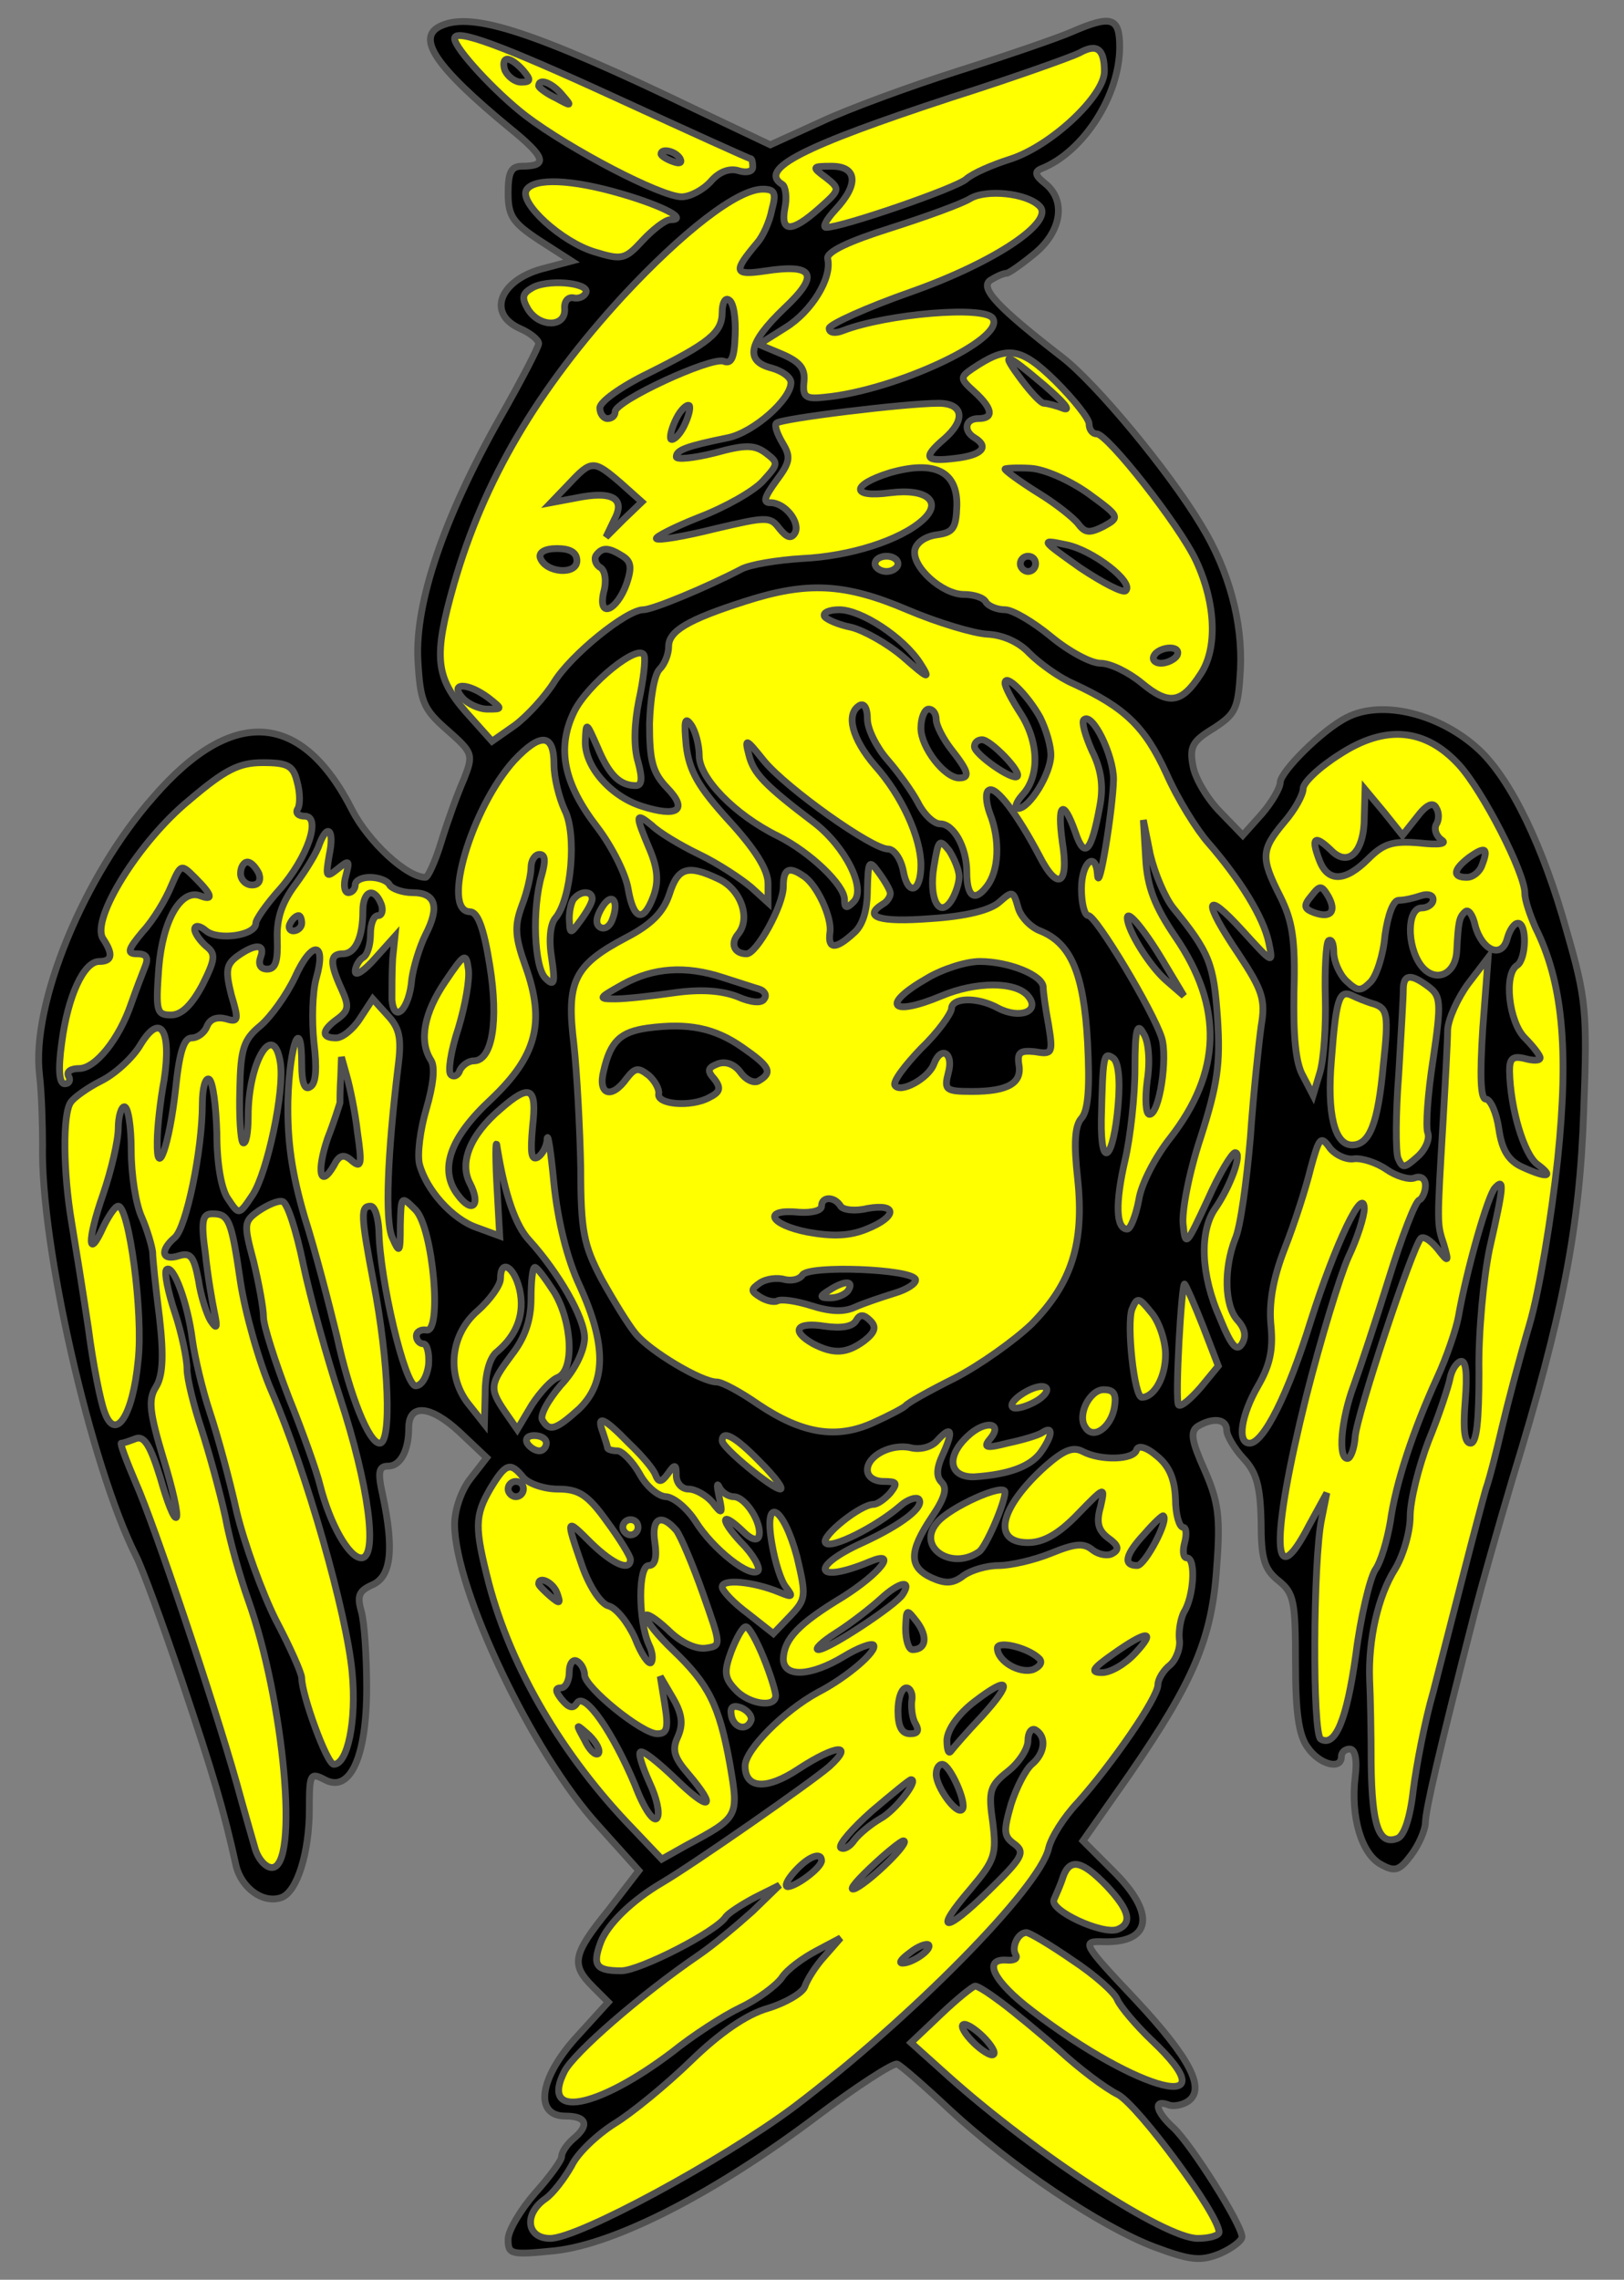 <?xml version="1.0" encoding="utf-8"?>
<svg xmlns:xl="http://www.w3.org/1999/xlink" xmlns="http://www.w3.org/2000/svg"
     xmlns:dc="http://purl.org/dc/elements/1.1/"
     xmlns:xlink="http://www.w3.org/1999/xlink"
     version="1.1"
     viewBox="63 61.277 238.5 334.723"
     width="238.5"
     height="334.723"
     preserveAspectRatio="xMidYMid meet"
     zoomAndPan="magnify"
     contentScriptType="application/ecmascript"
     contentStyleType="text/css">
   <rect x="63" y="61.277" width="238.5" height="334.723" fill="#808080" stroke="none"/>
   <defs/>
   <g stroke-opacity="1" fill="#ffff00" fill-opacity="1" stroke="#505050"
      stroke-dasharray="none">
      <title>Seraph (1)</title>
      <g>
         <title>Layer 2</title>
         <g>
            <g>
               <g  id="outline-0">
                  <path 
                        d="M 127.853 65.028 C 123.924 66.712 126.955 71.09 137.845 80.072 C 143.122 84.338 143.571 85.685 139.642 85.685 C 138.07 85.685 137.621 86.583 137.621 89.615 C 137.621 92.983 138.294 93.993 142.224 96.575 L 146.939 99.606 L 143.122 100.617 C 136.498 102.189 134.365 107.241 139.305 109.486 C 140.876 110.16 142.111 111.17 142.111 111.731 C 142.111 112.18 139.642 117.008 136.498 122.509 C 128.19 137.216 123.924 149.79 124.373 158.21 C 124.71 164.273 125.159 165.395 128.639 168.427 C 132.456 171.795 132.569 172.019 131.109 175.724 C 130.211 177.745 128.752 181.787 127.853 184.706 C 126.955 187.737 125.833 190.094 125.496 190.094 C 122.689 190.094 117.076 184.818 114.718 180.215 C 107.308 165.62 97.092 164.946 85.528 178.306 C 75.312 189.87 67.566 208.731 68.8 219.06 C 69.137 221.978 69.25 226.581 69.25 229.388 C 68.913 243.983 76.322 276.428 82.946 289.676 C 83.844 291.36 86.876 299.668 89.682 307.976 C 94.398 322.009 95.857 327.061 97.653 335.145 C 98.439 338.513 101.695 340.87 104.389 339.86 C 106.635 338.962 108.431 333.348 108.431 326.837 C 108.431 321.785 108.543 321.448 110.676 322.571 C 114.381 324.591 116.851 319.315 116.851 309.098 C 116.851 304.495 116.514 299.443 116.065 297.872 C 115.392 295.514 115.728 294.84 117.749 293.942 C 120.444 292.707 120.893 288.778 119.209 280.807 C 118.423 277.327 118.647 276.541 119.995 276.541 C 121.791 276.541 123.026 274.295 123.026 270.927 C 123.026 267.335 126.169 267.559 130.436 271.489 L 134.477 275.306 L 132.12 278.337 C 130.772 280.021 129.762 282.94 129.762 285.073 C 129.762 294.616 141.213 318.753 150.868 329.307 L 156.819 335.93 L 152.328 341.768 C 147.051 348.28 146.827 349.739 150.082 352.995 L 152.328 355.24 L 147.837 360.18 C 142.224 366.243 141.326 371.968 146.041 371.968 C 149.184 371.968 149.633 373.316 147.163 375.336 C 146.265 376.122 145.479 377.245 145.479 377.919 C 145.479 378.48 143.683 380.95 141.55 383.307 C 139.417 385.777 137.621 388.809 137.621 390.044 C 137.621 392.289 137.957 392.401 144.581 391.728 C 153.45 390.717 167.933 383.307 182.865 372.081 C 188.815 367.59 194.204 364.11 194.765 364.334 C 195.326 364.559 198.807 367.59 202.512 371.07 C 211.381 379.266 224.516 388.135 232.487 391.166 C 237.876 393.187 239.335 393.299 242.142 392.177 C 243.938 391.391 245.398 390.268 245.398 389.707 C 245.398 387.91 237.876 376.01 235.294 373.652 C 232.824 371.407 232.263 369.498 234.508 370.284 C 235.181 370.621 236.529 370.397 237.427 369.835 C 240.121 368.039 237.876 363.548 229.68 354.791 C 221.934 346.596 221.822 346.259 224.965 346.371 C 232.15 346.596 232.824 342.217 226.425 335.93 L 222.046 331.552 L 228.894 321.785 C 238.325 308.088 241.019 301.801 241.693 291.248 C 242.254 283.95 241.918 281.705 239.897 277.102 C 237.988 272.836 237.764 271.489 238.886 270.703 C 241.132 269.356 243.153 269.58 243.153 271.264 C 243.153 272.05 244.275 273.959 245.622 275.418 C 247.531 277.439 248.092 279.46 248.205 284.736 C 248.205 290.125 248.654 291.697 250.787 293.381 C 253.032 295.177 253.257 296.412 253.257 305.394 C 253.257 312.579 253.706 316.059 255.053 317.855 C 256.737 320.325 259.993 321.223 259.993 319.202 C 259.993 318.529 260.554 318.08 261.228 318.08 C 262.014 318.08 262.35 319.652 262.014 322.234 C 261.34 327.959 262.912 333.461 265.831 335.032 C 267.851 336.155 268.525 335.93 270.209 333.685 C 271.332 332.226 272.342 329.98 272.342 328.745 C 272.454 326.724 274.026 319.652 279.64 297.759 C 280.538 294.279 283.008 285.522 285.141 278.337 C 292.55 254.199 295.02 241.401 295.582 224.336 C 296.143 209.741 295.918 207.833 293.112 198.065 C 289.631 185.491 284.916 175.836 280.313 171.458 C 274.588 166.069 265.943 163.936 260.779 166.63 C 257.186 168.427 251.011 174.601 251.011 176.173 C 251.011 176.959 249.776 179.092 248.317 180.776 L 245.51 183.92 L 242.254 180.552 C 240.346 178.643 238.55 175.612 238.213 173.816 C 237.651 170.897 238.1 170.111 241.244 168.202 C 244.5 166.069 244.837 165.395 245.173 159.558 C 245.51 152.597 243.489 145.075 239.448 138.451 C 234.62 130.368 223.955 117.569 219.015 113.752 C 209.584 106.455 206.778 103.536 208.462 102.413 C 209.36 101.852 210.37 101.403 210.819 101.403 C 211.156 101.403 213.065 100.056 214.973 98.484 C 218.903 95.228 219.576 90.737 216.545 88.267 C 214.973 87.032 214.861 86.471 215.984 86.022 C 222.158 83.552 227.435 75.244 227.435 68.171 C 227.435 63.793 226.2 63.456 220.474 65.926 C 218.454 66.824 210.932 69.406 203.859 71.652 C 196.786 73.897 187.58 77.265 183.538 79.174 L 176.129 82.542 L 165.014 77.265 C 141.438 65.926 132.456 63.007 127.853 65.028 Z"
                        fill="black"/>
               </g>
            </g>
            <g>
               <path d="M 153.338 75.581 C 164.116 80.521 172.985 84.563 173.21 84.563 C 173.434 84.563 173.546 85.124 173.546 85.798 C 173.546 86.471 172.648 86.696 171.526 86.359 C 170.178 85.91 168.607 86.471 167.372 87.931 C 166.249 89.166 164.34 90.176 163.106 90.176 C 160.074 90.176 146.714 83.215 140.203 78.276 C 135.824 74.908 129.762 68.396 129.762 66.937 C 129.762 65.365 136.723 67.947 153.338 75.581 Z"/>
            </g>
            <g>
               <path d="M 225.19 71.764 C 225.19 75.357 217.331 82.766 211.268 84.675 C 208.799 85.461 205.88 86.696 204.869 87.594 C 203.297 88.941 186.682 94.667 184.324 94.667 C 183.763 94.667 184.324 93.544 185.671 92.085 C 189.152 88.38 188.927 85.685 185.11 85.685 C 182.191 85.685 182.191 85.798 184.324 87.369 C 186.457 89.053 186.345 89.166 183.314 91.86 C 179.272 95.453 177.588 95.453 178.262 91.86 C 178.598 90.288 178.374 88.716 177.925 88.38 C 174.22 86.134 180.844 82.766 202.736 75.581 C 211.942 72.662 220.362 69.631 221.485 69.07 C 224.067 67.61 225.19 68.396 225.19 71.764 Z"/>
            </g>
            <g>
               <path d="M 154.236 89.727 C 160.411 91.523 164.228 93.544 161.421 93.544 C 160.748 93.544 158.952 94.891 157.38 96.575 C 154.798 99.382 154.349 99.494 150.307 98.259 C 145.479 96.8 139.192 91.074 140.315 89.166 C 141.438 87.369 146.939 87.594 154.236 89.727 Z"/>
            </g>
            <g>
               <path d="M 176.353 92.085 C 176.016 93.881 175.006 96.014 174.22 96.912 C 170.627 101.178 170.74 101.74 175.343 101.066 C 182.64 99.943 183.426 101.627 178.149 106.567 C 172.873 111.619 172.311 114.314 176.353 115.324 C 177.925 115.773 179.16 116.671 179.16 117.457 C 179.16 119.927 173.659 124.754 169.954 125.54 C 163.891 126.775 162.32 127.337 162.32 128.347 C 162.32 128.796 164.79 128.572 167.933 127.786 C 172.424 126.551 173.771 126.551 175.455 127.786 C 177.364 129.245 177.364 129.357 175.006 131.94 C 173.659 133.399 169.505 135.757 165.688 137.216 C 161.983 138.676 159.176 140.135 159.401 140.36 C 159.625 140.697 163.555 140.023 168.045 138.9 C 175.679 137.104 176.129 137.104 177.476 138.9 C 178.486 140.135 179.16 140.472 179.721 139.574 C 180.619 138.114 178.374 135.083 176.129 135.083 C 175.006 135.083 175.23 134.297 177.027 131.827 C 179.048 129.133 179.16 128.347 177.925 126.326 C 177.139 124.979 176.69 123.744 177.027 123.407 C 177.7 122.734 196 120.488 200.827 120.488 C 204.532 120.488 204.869 122.958 201.613 125.765 C 198.47 128.459 198.807 129.133 203.297 128.572 C 207.227 128.123 208.349 126.888 206.104 125.54 C 204.42 124.53 204.757 122.734 206.665 122.734 C 209.023 122.734 208.799 121.274 206.104 118.804 C 203.971 116.896 203.971 116.671 205.767 115.436 C 210.932 111.956 212.84 112.18 218.005 117.233 C 220.699 119.927 222.944 122.734 222.944 123.52 C 222.944 124.305 223.393 124.979 224.067 124.979 C 225.639 124.979 236.192 138.339 238.662 143.615 C 241.581 149.903 241.805 156.526 239.335 160.231 C 236.529 164.61 234.62 164.834 230.691 161.578 C 228.782 160.007 226.088 158.659 224.628 158.659 C 223.169 158.659 219.913 156.863 217.331 154.73 C 214.749 152.597 211.718 150.801 210.595 150.801 C 209.36 150.801 208.125 150.239 207.788 149.678 C 207.451 149.004 205.992 148.555 204.532 148.555 C 201.389 148.555 196.898 144.514 197.347 142.044 C 197.572 140.921 198.919 140.023 200.603 139.798 C 202.961 139.462 203.41 138.9 203.522 135.532 C 203.634 130.48 200.266 128.796 193.642 130.705 C 187.917 132.501 187.917 134.41 193.755 133.624 C 199.143 132.95 201.501 134.971 198.47 137.665 C 195.214 140.584 187.917 142.942 180.844 143.279 C 177.139 143.503 173.097 144.177 171.862 144.85 C 166.698 147.545 158.839 150.801 157.492 150.801 C 155.022 150.801 146.827 157.424 144.357 161.466 C 143.01 163.599 140.427 166.406 138.631 167.753 L 135.263 170.111 L 131.446 165.845 C 126.955 160.68 126.618 157.761 129.65 147.096 C 134.028 131.827 141.887 118.467 154.461 104.771 C 163.33 95.228 171.301 89.053 175.006 89.053 C 176.802 89.053 177.027 89.615 176.353 92.085 Z"/>
            </g>
            <g>
               <path d="M 215.647 91.523 C 218.005 93.769 209.248 99.719 196.898 104.097 C 190.162 106.455 184.773 108.925 184.773 109.486 C 184.773 110.16 185.671 110.272 186.794 109.823 C 193.193 107.353 207.676 106.118 208.799 108.027 C 210.707 111.058 194.541 118.58 184.212 119.59 C 181.293 119.927 180.844 119.59 181.068 117.345 C 181.293 115.436 180.507 114.426 177.925 113.303 L 174.445 111.844 L 178.374 109.374 C 182.191 107.016 185.222 102.076 184.549 99.27 C 184.324 98.259 187.692 96.688 193.755 94.779 C 199.031 93.095 204.308 91.186 205.543 90.401 C 207.9 89.053 213.738 89.615 215.647 91.523 Z"/>
            </g>
            <g>
               <path d="M 149.072 104.209 C 148.847 104.771 148.062 105.22 147.163 104.995 C 146.378 104.883 145.816 105.557 145.929 106.679 C 146.041 109.374 142.224 109.374 140.54 106.679 C 139.642 105.108 139.642 104.434 140.989 103.648 C 143.122 102.189 149.521 102.75 149.072 104.209 Z"/>
            </g>
            <g>
               <path d="M 194.877 144.065 C 194.877 144.626 194.091 145.187 193.193 145.187 C 192.295 145.187 191.509 144.626 191.509 144.065 C 191.509 143.391 192.295 142.942 193.193 142.942 C 194.091 142.942 194.877 143.391 194.877 144.065 Z"/>
            </g>
            <g>
               <path d="M 196.225 150.801 C 200.715 152.709 205.992 154.281 208.013 154.393 C 210.258 154.505 212.616 155.516 214.187 157.2 C 215.647 158.659 218.566 160.792 220.699 161.691 C 228.221 165.171 231.14 167.978 234.283 174.826 C 235.967 178.643 238.774 183.134 240.458 185.042 C 245.061 190.319 248.541 195.932 249.327 199.637 C 250.001 202.893 250.001 202.893 245.51 197.953 C 239.784 191.666 239.56 193.462 244.949 201.433 C 248.429 206.71 248.878 208.057 248.205 211.987 C 247.868 214.457 247.082 221.754 246.633 228.266 C 246.071 234.777 245.173 241.513 244.387 243.197 C 242.703 247.576 242.816 252.964 244.724 255.098 C 245.847 256.332 246.071 257.455 245.398 258.578 C 244.612 259.813 243.826 258.915 242.142 254.761 C 239.335 248.474 239.111 242.074 241.469 238.706 C 243.714 235.451 245.51 230.511 244.387 230.511 C 243.938 230.511 242.03 233.654 240.346 237.471 C 237.202 244.208 237.09 244.432 236.753 241.064 C 236.529 239.155 237.651 233.318 239.335 228.266 C 241.805 220.519 242.254 217.488 241.805 210.752 C 241.244 202.781 240.683 201.209 235.294 194.585 C 234.059 193.013 232.599 189.533 231.926 186.726 L 230.915 181.674 L 231.252 187.288 C 231.477 191.554 232.599 194.361 235.631 198.851 C 242.703 209.18 242.367 218.723 234.845 228.378 C 232.712 231.072 230.578 235.114 230.242 237.471 C 229.793 239.829 229.007 241.738 228.558 241.738 C 226.874 241.738 226.761 237.921 228.221 231.634 C 229.007 228.266 229.68 222.203 229.68 218.161 C 229.68 212.323 230.017 211.313 230.915 212.997 C 231.701 214.12 231.926 217.151 231.477 219.958 C 231.14 222.652 231.252 224.897 231.813 224.897 C 233.273 224.897 234.508 216.59 233.61 213.671 C 232.375 209.741 223.955 195.708 222.832 195.708 C 222.271 195.708 221.822 193.912 221.822 191.778 C 221.822 187.849 223.955 186.053 224.179 189.758 C 224.404 192.677 226.425 180.103 226.537 175.724 C 226.537 172.132 223.393 165.732 222.158 166.967 C 221.822 167.304 222.383 169.325 223.393 171.57 C 224.741 174.265 225.077 176.735 224.516 179.653 C 223.281 186.39 222.271 187.512 220.923 183.471 C 219.127 178.419 218.229 179.204 219.015 184.93 C 220.025 191.217 218.341 192.227 215.647 186.951 C 212.391 180.776 209.248 176.622 208.237 177.296 C 207.676 177.52 207.788 179.092 208.349 180.664 C 209.921 184.593 209.697 189.196 207.9 191.442 C 206.104 193.799 204.981 192.901 204.981 189.309 C 204.981 185.716 203.073 182.236 201.052 182.236 C 200.154 182.236 198.694 180.888 197.796 179.092 C 196.898 177.408 194.877 174.601 193.306 172.805 C 191.734 171.009 190.387 168.314 190.387 166.855 C 190.387 165.283 189.938 164.497 189.264 164.834 C 187.131 166.069 188.141 169.774 191.509 173.703 C 195.439 178.082 198.245 184.256 198.245 188.298 C 198.245 192.34 196.337 192.901 195.663 189.196 C 195.326 187.4 194.316 185.94 193.418 185.94 C 191.06 185.94 178.598 177.071 175.23 173.03 C 172.536 169.662 172.311 169.549 172.985 172.132 C 173.659 174.826 175.23 176.51 182.64 182.123 C 187.131 185.604 190.274 191.778 188.366 193.687 C 187.355 194.697 187.019 194.697 187.019 193.35 C 187.019 191.217 181.966 186.39 177.251 184.032 C 170.852 180.888 165.688 175.5 165.688 172.244 C 165.688 170.672 165.126 168.539 164.453 167.641 C 163.555 166.406 163.442 167.192 163.779 170.784 C 164.228 174.489 165.575 176.847 170.066 181.787 C 173.883 185.94 175.792 188.972 175.792 190.993 L 175.792 193.799 L 173.322 191.554 C 171.862 190.319 168.494 188.074 165.688 186.726 C 162.881 185.379 159.737 183.471 158.727 182.46 C 156.257 180.439 156.257 180.888 158.39 185.94 C 159.625 188.859 159.737 190.768 158.952 192.901 C 157.492 196.83 156.033 196.381 155.247 191.778 C 154.91 189.645 152.889 185.604 150.756 182.797 C 145.816 176.398 144.694 171.233 147.276 165.845 C 149.184 161.803 156.931 155.516 157.604 157.537 C 157.829 158.098 157.492 161.129 156.819 164.161 C 156.145 167.529 156.033 170.897 156.706 173.142 C 157.38 175.612 157.268 176.622 156.369 176.622 C 154.012 176.622 152.44 175.05 150.756 171.009 C 149.072 167.192 149.072 167.192 148.96 170.111 C 148.847 173.816 152.665 178.194 157.268 179.653 C 162.544 181.338 164.116 180.215 160.972 176.959 C 158.839 174.714 158.39 173.03 158.39 167.529 C 158.503 163.936 159.064 160.343 159.85 159.558 C 160.636 158.772 161.197 157.312 161.197 156.19 C 161.197 153.944 164.004 152.26 172.424 149.566 C 181.517 146.647 187.019 146.871 196.225 150.801 Z"/>
            </g>
            <g>
               <path d="M 277.282 173.591 C 280.762 177.408 286.937 189.421 286.937 192.452 C 286.937 193.462 287.723 195.708 288.509 197.504 C 292.438 205.363 293.449 215.13 291.764 231.409 C 290.866 239.829 289.07 250.831 287.611 255.771 C 286.151 260.711 284.355 267.559 283.569 270.927 C 282.783 274.295 281.773 278.337 281.211 279.909 C 280.762 281.48 279.303 286.982 277.956 292.258 C 276.608 297.535 274.588 305.394 273.465 309.772 C 272.23 314.038 270.995 320.55 270.546 324.142 C 270.097 328.184 269.199 330.878 268.188 331.215 C 265.494 332.226 264.483 329.307 264.371 320.325 C 264.371 315.722 264.259 310.109 264.147 307.976 C 263.922 302.026 265.382 295.626 267.851 291.697 C 269.086 289.676 270.097 286.196 270.097 283.95 C 270.097 281.593 271.332 276.653 272.791 272.836 C 274.363 269.019 275.71 264.865 275.935 263.742 C 276.159 262.507 276.833 261.385 277.507 261.16 C 278.292 260.935 278.517 262.844 278.18 266.998 C 277.843 271.152 278.068 273.173 278.966 273.173 C 279.864 273.173 280.201 269.917 280.201 262.732 C 280.089 257.118 280.875 248.811 281.773 244.544 C 283.906 235.226 283.906 234.216 282.559 235.675 C 281.548 236.686 278.405 247.576 277.17 254.648 C 276.833 256.445 275.486 260.486 274.026 263.63 C 270.546 271.264 267.964 279.011 267.178 284.736 C 266.729 287.318 265.831 290.574 264.932 291.809 C 264.147 293.156 262.799 298.77 262.126 304.159 C 260.779 313.814 259.095 317.855 256.961 316.62 C 255.726 315.834 255.839 290.462 257.074 284.399 L 257.86 280.47 L 255.277 285.185 C 249.776 295.851 249.552 287.543 254.828 266.324 C 256.961 257.904 259.768 248.698 261.003 245.892 C 262.35 243.085 263.361 239.829 263.361 238.706 C 263.248 235.226 259.095 243.871 255.502 255.21 C 252.134 266.1 248.541 273.173 246.521 273.173 C 244.612 273.173 245.286 269.019 247.756 264.753 C 249.44 261.834 250.001 259.588 249.664 255.996 C 249.327 252.74 249.889 249.147 251.685 244.544 C 253.144 240.839 254.828 235.563 255.502 232.756 C 256.737 228.266 256.961 227.929 258.309 229.837 C 259.095 230.848 260.779 231.634 261.901 231.409 C 263.024 231.297 265.157 231.97 266.616 232.981 C 268.076 233.991 269.985 234.553 270.77 234.216 C 271.669 233.879 272.342 234.328 272.342 235.338 C 272.342 236.237 271.893 237.247 271.444 237.471 C 270.883 237.584 268.862 242.86 266.953 249.035 C 265.045 255.21 262.687 262.283 261.789 264.753 C 259.993 269.58 259.431 275.418 260.891 275.418 C 261.34 275.418 261.901 273.959 262.014 272.274 C 262.238 269.019 270.434 244.32 271.669 243.085 C 272.118 242.748 273.128 243.422 274.138 244.657 C 275.71 246.677 275.822 246.677 275.037 243.983 C 274.026 240.952 274.026 241.176 274.924 226.02 C 275.261 220.182 275.598 214.007 275.598 212.436 C 275.71 210.864 277.057 207.833 278.629 205.7 L 281.548 201.883 L 280.762 212.211 C 280.313 219.284 280.425 222.652 281.211 222.652 C 281.885 222.652 282.783 224.673 283.12 227.031 C 283.569 230.174 284.579 231.746 286.6 232.644 C 290.305 234.328 291.315 234.103 288.733 232.195 C 286.825 230.735 284.804 224.112 284.692 218.498 C 284.692 216.702 285.141 216.253 286.937 216.702 C 288.172 217.039 289.182 217.039 289.182 216.59 C 289.182 216.253 288.172 214.906 286.937 213.671 C 284.579 211.313 283.793 204.24 285.814 203.005 C 287.162 202.107 287.274 196.83 285.927 196.83 C 285.365 196.83 284.692 197.841 284.355 199.076 C 283.569 202.107 280.65 200.872 279.64 197.167 C 279.303 195.596 278.629 194.697 278.18 195.146 C 277.282 195.932 277.17 196.606 276.945 200.76 C 276.833 204.465 273.689 205.7 271.669 203.005 C 269.535 200.086 269.648 194.585 271.781 194.585 C 272.679 194.585 273.465 194.024 273.465 193.35 C 273.465 192.677 272.679 192.452 271.669 192.789 C 270.658 193.126 269.311 193.462 268.413 193.462 C 267.627 193.462 266.841 195.483 266.392 198.627 C 266.167 201.433 265.157 204.577 264.259 205.475 C 262.799 206.935 262.35 206.822 260.666 205.251 C 259.656 204.24 258.87 202.332 258.87 201.097 C 258.87 199.749 258.533 199.076 258.084 199.413 C 257.747 199.862 257.523 203.567 257.635 207.72 C 257.747 211.987 257.411 216.814 256.849 218.723 L 255.839 222.091 L 254.379 219.284 C 253.257 217.375 252.92 213.334 253.032 206.935 C 253.257 199.188 252.808 196.494 251.011 192.901 C 248.092 187.175 248.205 186.053 251.573 182.011 C 253.144 180.215 254.379 177.969 254.379 177.071 C 254.379 176.173 256.737 173.928 259.768 172.019 C 266.504 167.641 272.342 168.202 277.282 173.591 Z"/>
            </g>
            <g>
               <path d="M 144.357 173.479 C 144.357 175.5 145.143 178.531 145.929 180.215 C 147.725 183.695 146.939 193.238 144.581 196.045 C 143.795 196.943 143.571 199.3 144.02 201.995 C 144.581 205.7 144.357 206.149 143.122 204.914 C 141.438 203.342 141.101 194.697 142.56 189.758 C 143.122 187.737 143.122 186.726 142.224 186.726 C 141.55 186.726 140.989 187.625 140.989 188.635 C 140.989 189.645 140.427 192.227 139.642 194.248 C 138.519 197.28 138.631 198.851 140.203 203.23 C 143.122 211.425 141.775 216.365 135.151 222.652 C 129.088 228.266 127.404 232.981 130.211 236.686 C 132.344 239.605 133.691 238.257 132.007 235.002 C 130.436 231.97 132.007 227.929 136.498 224.112 C 140.876 220.294 141.887 220.856 141.213 226.694 C 140.876 230.511 140.989 231.746 141.999 231.184 C 142.673 230.735 143.346 229.5 143.346 228.49 C 143.459 227.48 143.908 230.399 144.357 235.114 C 144.918 240.503 146.265 246.116 148.174 250.158 C 152.103 258.802 151.991 264.303 148.062 268.121 C 144.581 271.264 143.683 271.489 142.673 269.805 C 142.224 269.131 143.459 266.886 145.367 264.64 C 147.5 262.395 148.847 259.476 148.847 257.68 C 148.847 254.761 145.03 248.137 140.764 243.422 C 138.743 241.289 137.172 236.798 136.049 229.95 C 135.824 228.041 135.712 230.174 135.937 234.665 L 136.386 242.748 L 133.018 241.513 C 129.425 240.278 125.608 236.012 124.598 232.195 C 124.261 230.735 124.71 227.143 125.608 224.112 C 126.618 220.631 126.955 217.937 126.282 216.926 C 124.485 214.12 125.271 209.966 128.415 205.363 C 131.221 201.209 131.446 201.097 131.783 203.567 C 132.007 205.026 131.334 208.843 130.323 212.211 C 129.201 215.579 128.752 218.61 129.201 219.06 C 129.65 219.509 130.323 219.172 130.548 218.386 C 130.885 217.712 131.783 217.039 132.569 217.039 C 135.263 217.039 136.273 211.313 134.926 203.005 C 134.028 197.392 133.13 195.146 132.007 195.146 C 127.741 195.034 132.232 179.878 138.519 172.917 C 142.448 168.763 144.357 168.988 144.357 173.479 Z"/>
            </g>
            <g>
               <path d="M 106.635 176.061 C 107.084 177.633 107.084 179.429 106.747 179.99 C 106.298 180.664 106.859 181.113 107.757 181.113 C 110.227 181.113 108.206 187.175 104.053 191.891 C 102.144 194.024 100.572 196.269 100.572 196.83 C 100.572 198.627 95.071 199.413 93.275 197.953 C 92.377 197.167 91.591 197.055 91.591 197.729 C 91.591 198.29 92.377 199.413 93.275 200.199 C 94.734 201.321 94.622 202.107 92.714 205.924 C 91.142 208.843 89.682 210.303 88.111 210.303 C 85.977 210.303 85.865 209.741 86.314 203.454 C 86.876 196.381 89.57 191.778 92.377 192.789 C 94.398 193.575 94.173 192.677 91.703 190.207 C 89.57 188.074 89.57 188.074 88.111 191.442 C 87.325 193.35 85.528 196.381 83.957 198.065 C 81.711 200.76 81.599 201.321 83.171 201.321 C 84.518 201.321 84.855 201.883 84.293 203.23 C 83.844 204.352 82.946 206.71 82.273 208.619 C 80.476 213.895 76.996 218.161 74.638 218.161 C 73.403 218.161 72.73 218.61 73.067 219.284 C 73.403 219.845 73.179 220.407 72.505 220.407 C 71.719 220.407 71.495 218.498 72.056 214.457 C 72.954 207.496 75.312 202.444 77.557 202.444 C 79.466 202.444 79.69 201.433 78.119 199.076 C 76.322 196.269 83.395 184.818 90.805 178.755 C 96.082 174.265 98.102 173.254 101.583 173.254 C 105.288 173.254 106.073 173.703 106.635 176.061 Z"/>
            </g>
            <g>
               <path d="M 111.35 186.839 C 110.789 190.094 110.901 190.207 112.585 188.859 C 114.269 187.512 114.381 187.512 113.82 189.758 C 113.371 191.217 113.595 192.34 114.157 192.34 C 114.718 192.34 115.167 191.778 115.167 191.217 C 115.167 190.543 116.178 190.094 117.3 190.094 C 118.535 190.094 119.882 190.543 120.219 191.217 C 120.556 191.778 122.128 192.34 123.587 192.34 C 126.955 192.34 127.629 194.361 125.496 198.514 C 124.598 200.311 123.699 203.342 123.475 205.026 C 123.138 209.404 120.893 211.762 120.556 208.057 C 120.556 206.486 120.556 203.791 120.668 201.995 L 121.005 198.739 L 118.086 201.995 C 116.514 203.791 115.167 204.689 115.167 203.903 C 115.167 203.23 115.728 202.219 116.29 201.883 C 116.963 201.546 117.412 199.974 117.412 198.402 C 117.412 196.943 117.862 195.708 118.535 195.708 C 119.096 195.708 119.321 194.922 118.984 194.024 C 117.974 191.442 116.29 192.003 116.29 195.034 C 116.29 198.964 115.167 201.321 113.371 201.321 C 111.462 201.321 111.35 202.556 113.146 206.486 C 114.269 208.955 114.269 209.629 112.585 210.864 C 110.227 212.548 110.115 213.671 112.36 213.671 C 113.259 213.671 114.83 212.436 115.841 210.864 L 117.749 207.945 L 119.882 210.303 C 121.679 212.211 122.015 213.671 121.454 217.937 C 119.882 230.96 119.546 240.278 120.556 242.86 C 121.679 245.442 121.791 245.33 121.791 241.176 C 121.903 236.798 121.903 236.798 124.036 238.931 C 126.618 241.625 127.966 257.118 125.608 256.557 C 124.822 256.445 124.149 256.782 124.149 257.455 C 124.149 258.016 124.598 258.578 125.159 258.578 C 125.72 258.578 126.057 259.925 125.945 261.609 C 125.72 263.405 124.934 264.753 124.036 264.753 C 122.465 264.753 118.76 249.147 118.647 241.962 C 118.535 240.054 118.086 238.37 117.412 238.37 C 115.953 238.37 115.953 239.605 117.862 249.596 C 120.107 261.16 120.556 273.173 118.76 273.173 C 117.188 273.173 114.381 266.212 112.473 257.455 C 111.35 252.852 109.329 244.993 107.757 240.054 C 105.849 233.542 105.175 228.827 105.288 222.877 C 105.512 214.569 107.308 209.966 107.308 217.6 C 107.308 220.294 107.757 221.417 108.543 220.856 C 109.441 220.407 109.554 218.049 109.105 214.344 C 108.768 211.089 108.88 206.935 109.441 204.914 C 111.013 199.413 108.768 199.3 106.298 204.802 C 105.063 207.384 102.818 210.527 101.246 211.874 C 98.776 213.895 98.327 215.242 98.215 221.305 C 98.102 225.122 98.327 228.602 98.664 229.051 C 99.113 229.388 99.45 227.704 99.45 225.122 C 99.45 217.263 103.154 210.976 104.165 217.263 C 104.838 221.305 102.256 233.43 100.123 236.686 C 98.102 239.717 98.102 239.717 96.531 237.359 C 95.52 236.012 94.847 232.195 94.847 227.704 C 94.734 223.662 94.285 220.182 93.724 219.733 C 93.163 219.396 92.714 221.08 92.714 223.326 C 92.714 230.174 90.356 241.513 88.672 242.973 C 86.427 244.881 86.763 246.453 89.233 245.667 C 91.029 245.106 91.479 245.779 92.152 249.26 C 92.489 251.617 93.387 254.312 93.948 255.21 C 94.847 256.557 94.959 256.22 94.51 254.087 C 94.173 252.515 93.499 248.586 93.163 245.33 C 92.489 240.503 92.714 239.492 94.173 239.492 C 96.643 239.492 96.98 240.39 98.327 249.596 C 99.001 253.975 101.021 261.272 102.93 265.651 C 107.982 277.327 113.932 298.208 114.718 306.853 C 115.392 313.926 114.044 320.325 112.024 320.325 C 111.013 320.325 107.308 310.109 107.308 307.639 C 107.308 306.965 105.624 303.148 103.491 299.107 C 101.47 295.065 98.888 287.88 97.766 283.277 C 96.755 278.674 94.959 272.05 93.836 268.682 C 92.714 265.314 91.591 260.486 91.254 258.016 C 90.58 252.628 88.447 246.79 87.437 247.688 C 87.1 248.137 87.661 250.944 88.672 253.975 C 89.682 257.006 90.468 260.823 90.468 262.283 C 90.468 263.742 91.479 267.784 92.601 271.152 C 93.724 274.632 95.296 280.358 96.082 283.95 C 96.755 287.655 98.327 293.044 99.45 296.188 C 104.726 311.007 106.972 335.481 102.93 335.481 C 102.032 335.481 100.909 334.246 100.46 332.675 C 100.011 331.103 98.776 326.837 97.766 323.132 C 94.285 310.782 85.641 285.073 82.946 279.011 C 81.599 275.867 80.589 273.173 80.813 273.173 C 81.15 273.173 82.048 272.836 82.946 272.499 C 84.181 272.05 85.079 273.509 86.539 278.225 C 87.549 281.817 88.56 284.399 88.896 284.063 C 89.233 283.726 88.335 279.796 86.988 275.418 C 84.967 268.682 84.743 266.773 85.865 264.977 C 86.876 263.405 87.1 260.599 86.427 254.761 C 85.865 250.382 85.416 246.004 85.416 245.106 C 85.304 244.208 84.63 241.85 83.844 240.054 C 82.946 238.145 82.273 233.767 82.273 230.174 C 82.273 226.694 81.824 223.775 81.262 223.775 C 80.813 223.775 80.364 225.234 80.364 226.918 C 80.364 228.715 79.354 233.093 78.119 236.686 C 75.761 243.422 75.873 246.565 78.231 241.289 C 79.017 239.717 79.915 238.37 80.364 238.37 C 81.936 238.37 84.069 254.087 83.283 261.048 C 82.497 269.243 79.915 273.06 78.343 268.57 C 77.782 267.11 76.659 261.609 75.986 256.332 C 75.2 251.056 74.077 244.095 73.516 240.727 C 72.281 233.43 72.168 224.785 73.403 223.101 C 73.853 222.428 75.873 220.968 77.894 219.958 C 79.915 218.947 82.497 216.59 83.62 214.681 C 86.539 209.854 88.223 212.436 87.1 219.845 C 86.539 222.877 86.09 226.918 86.09 228.827 C 85.977 234.777 87.886 229.388 88.784 221.193 C 89.345 215.691 90.019 213.671 91.142 213.671 C 92.04 213.671 93.05 212.885 93.387 211.987 C 93.836 210.864 94.847 210.527 96.194 210.864 C 97.99 211.425 98.102 211.089 96.98 207.384 C 96.082 203.791 96.194 202.893 97.878 201.658 C 100.572 199.749 102.032 199.862 101.246 201.883 C 100.909 202.893 101.246 203.567 102.256 203.567 C 103.491 203.567 103.828 202.332 103.716 199.188 C 103.603 196.157 104.389 193.799 106.41 191.105 C 107.982 188.972 109.554 186.39 109.891 185.267 C 111.125 182.011 112.136 183.134 111.35 186.839 Z"/>
            </g>
            <g>
               <path d="M 203.859 189.982 C 203.859 190.993 203.297 192.564 202.736 193.462 C 200.94 196.269 199.368 193.238 200.154 188.523 C 200.827 184.481 200.94 184.369 202.399 186.165 C 203.185 187.4 203.859 189.084 203.859 189.982 Z"/>
            </g>
            <g>
               <path d="M 193.755 192.452 C 193.755 192.901 193.306 193.687 192.632 194.024 C 189.601 195.932 192.183 196.718 199.593 196.157 C 204.869 195.82 208.462 194.922 209.809 193.687 C 211.718 192.003 211.83 192.115 212.503 194.473 C 212.84 195.82 214.3 197.392 215.759 197.953 C 220.25 199.749 222.158 204.128 222.72 214.344 C 223.057 220.856 222.832 224.336 221.822 225.459 C 220.811 226.581 220.699 229.276 221.26 234.328 C 222.271 243.871 220.362 249.709 214.524 255.659 C 211.942 258.129 206.89 261.721 203.185 263.63 C 199.593 265.426 196.337 267.222 196 267.672 C 195.663 268.008 193.53 269.131 191.285 270.141 C 185.896 272.611 180.844 271.825 174.332 267.447 C 171.75 265.651 169.056 264.191 168.27 264.191 C 166.024 264.191 158.503 259.7 156.369 257.118 C 155.247 255.771 153.001 252.066 151.317 249.035 C 148.735 244.095 148.286 242.074 148.286 232.756 C 148.174 226.918 147.725 218.723 147.276 214.569 C 146.153 205.363 147.276 203.005 154.91 198.964 C 158.615 197.055 160.411 195.259 161.309 192.564 C 162.544 188.635 164.004 188.186 168.494 190.319 C 171.75 191.778 173.322 196.045 171.413 198.402 C 170.178 199.862 170.852 201.321 172.648 201.321 C 174.108 201.321 178.037 194.248 178.037 191.442 C 178.037 188.859 178.823 188.41 180.956 189.87 C 182.977 191.105 185.222 196.045 184.885 198.178 C 184.549 200.648 185.671 200.76 188.366 198.29 C 189.713 197.167 190.387 194.922 190.387 191.891 C 190.499 187.625 190.611 187.4 192.071 189.421 C 192.969 190.656 193.755 192.003 193.755 192.452 Z"/>
            </g>
            <g>
               <path d="M 149.97 193.238 C 149.97 193.799 149.184 195.146 148.286 196.381 C 146.714 198.514 146.714 198.514 146.602 196.157 C 146.602 194.922 146.939 193.462 147.388 193.126 C 148.398 192.003 149.97 192.115 149.97 193.238 Z"/>
            </g>
            <g>
               <path d="M 152.889 196.381 C 152.552 197.28 151.766 197.841 151.093 197.392 C 150.419 196.943 150.531 195.932 151.43 194.473 C 152.889 192.115 154.012 193.575 152.889 196.381 Z"/>
            </g>
            <g>
               <path d="M 272.791 206.149 C 274.588 207.496 274.7 208.394 273.465 216.814 C 272.679 221.866 272.342 226.694 272.679 227.592 C 273.016 228.49 272.342 230.062 271.219 231.072 C 269.199 232.868 268.974 232.868 268.301 231.297 C 267.964 230.286 267.964 224.785 268.413 219.06 C 268.75 213.334 269.086 207.72 269.086 206.598 C 269.086 204.352 270.097 204.128 272.791 206.149 Z"/>
            </g>
            <g>
               <path d="M 264.932 208.731 C 266.729 209.404 266.953 210.303 266.167 217.488 C 265.382 226.245 264.147 229.388 261.564 229.388 C 258.982 229.388 257.86 224.785 258.533 216.926 C 259.207 208.057 259.656 206.598 261.452 207.384 C 262.126 207.72 263.698 208.394 264.932 208.731 Z"/>
            </g>
            <g>
               <path d="M 227.21 223.438 C 226.537 231.521 224.628 233.318 224.741 225.683 C 224.965 216.253 225.077 215.691 226.425 216.59 C 227.21 217.039 227.547 219.621 227.21 223.438 Z"/>
            </g>
            <g>
               <path d="M 107.533 246.902 C 108.543 251.729 111.013 260.599 112.922 266.437 C 117.188 279.46 118.535 290.013 116.065 290.013 C 114.269 290.013 111.462 285.073 110.003 279.347 C 109.554 277.439 107.533 271.713 105.4 266.437 C 103.379 261.16 101.695 255.883 101.695 254.648 C 101.695 253.413 101.021 249.709 100.235 246.453 C 98.776 240.952 98.776 240.615 101.021 239.043 C 102.369 238.145 103.94 237.471 104.502 237.696 C 105.175 237.808 106.522 241.962 107.533 246.902 Z"/>
            </g>
            <g>
               <path d="M 139.305 250.607 C 140.091 254.087 138.968 257.231 136.049 259.7 C 134.926 260.486 134.253 262.956 134.253 265.763 L 134.14 270.366 L 132.007 267.672 C 128.527 263.518 128.976 257.343 133.13 253.75 C 135.039 252.066 136.498 249.933 136.498 249.035 C 136.498 246.004 138.519 247.239 139.305 250.607 Z"/>
            </g>
            <g>
               <path d="M 144.357 250.944 C 147.051 255.322 147.388 262.507 144.918 263.518 C 144.02 263.854 142.336 265.651 141.101 267.559 L 138.968 271.152 L 137.172 268.57 C 134.814 265.089 134.926 264.528 138.182 260.15 C 140.091 257.68 140.989 255.098 140.989 251.954 C 140.989 249.372 141.213 247.351 141.55 247.351 C 141.887 247.351 143.122 249.035 144.357 250.944 Z"/>
            </g>
            <g>
               <path d="M 239.672 255.996 L 241.918 261.834 L 239.335 264.977 C 237.764 266.773 236.416 267.896 236.08 267.559 C 235.518 266.998 236.529 249.26 236.978 249.821 C 237.202 250.045 238.437 252.852 239.672 255.996 Z"/>
            </g>
            <g>
               <path d="M 234.171 260.15 C 234.171 263.518 232.487 266.437 230.691 266.437 C 229.568 266.437 228.445 255.771 229.231 253.526 C 230.017 251.617 230.242 251.729 232.15 254.087 C 233.273 255.434 234.171 258.241 234.171 260.15 Z"/>
            </g>
            <g>
               <path d="M 214.973 267.11 C 213.514 267.896 212.054 268.233 211.718 267.896 C 210.819 266.998 215.31 264.191 216.545 264.977 C 217.106 265.314 216.433 266.324 214.973 267.11 Z"/>
            </g>
            <g>
               <path d="M 226.649 268.008 C 226.088 270.927 223.506 272.724 222.383 270.815 C 221.148 269.019 223.057 265.314 225.077 265.314 C 226.649 265.314 226.986 265.988 226.649 268.008 Z"/>
            </g>
            <g>
               <path d="M 155.359 273.173 C 157.268 274.969 159.064 277.102 159.288 277.888 C 159.737 279.011 160.187 278.898 161.085 277.663 C 162.095 276.204 162.32 276.204 162.32 277.888 C 162.32 279.011 163.106 279.909 164.116 279.909 C 165.126 279.909 166.698 280.807 167.596 281.817 C 169.056 283.726 169.168 283.614 168.607 281.031 C 168.27 279.46 168.27 278.898 168.607 279.572 C 168.943 280.358 169.954 281.031 170.74 281.031 C 172.536 281.031 175.006 285.073 174.445 286.869 C 174.22 287.543 173.322 287.318 172.199 286.196 C 168.831 282.94 168.607 284.287 171.862 287.767 C 173.659 289.564 174.669 291.472 174.332 291.921 C 173.21 293.044 167.708 288.778 165.126 284.624 C 163.891 282.715 161.983 281.144 160.86 281.031 C 159.737 281.031 157.941 279.572 156.931 277.663 C 155.92 275.867 154.349 274.295 153.675 274.295 C 152.889 274.295 152.215 274.071 152.215 273.846 C 152.215 273.622 151.879 272.611 151.542 271.601 C 150.531 268.906 151.654 269.356 155.359 273.173 Z"/>
            </g>
            <g>
               <path d="M 208.349 272.611 C 207.339 273.846 207.9 273.959 210.932 273.173 C 213.065 272.724 215.422 272.05 216.096 271.601 C 217.78 270.478 217.555 272.162 215.759 274.632 C 214.187 276.653 211.044 277.776 206.104 278.112 C 202.399 278.225 201.838 275.193 205.094 272.162 C 207.676 269.692 210.483 270.141 208.349 272.611 Z"/>
            </g>
            <g>
               <path d="M 201.501 274.744 C 200.491 276.877 200.491 278.112 201.277 278.898 C 202.175 279.796 201.726 281.256 199.817 284.063 C 196.449 289.115 196.449 291.36 199.817 292.932 C 201.838 293.83 202.961 293.83 204.532 292.595 C 205.655 291.809 207.9 291.135 209.697 291.135 C 211.381 291.135 214.861 290.35 217.331 289.339 C 220.923 287.88 222.158 287.767 223.506 288.89 C 224.404 289.564 225.751 289.788 226.425 289.339 C 227.435 288.778 227.21 288.104 225.751 287.094 C 224.292 285.971 223.955 284.849 224.628 282.491 C 225.302 279.46 225.302 279.46 221.26 283.614 C 218.454 286.533 216.208 287.767 213.963 287.767 C 208.574 287.767 209.809 282.603 216.545 276.541 C 219.239 274.183 220.587 273.622 222.046 274.408 C 224.628 275.755 229.456 275.643 229.905 274.183 C 230.129 273.397 231.364 273.734 232.936 275.081 C 234.732 276.541 235.518 278.449 235.631 281.368 C 235.631 283.614 236.192 285.522 236.753 285.522 C 237.202 285.522 237.315 286.533 236.978 287.767 C 236.641 289.002 236.753 290.013 237.315 290.013 C 238.662 290.013 238.325 295.738 236.865 297.984 C 236.416 298.882 236.08 300.566 236.192 301.913 C 236.416 303.148 235.743 304.944 234.845 305.73 C 233.834 306.516 233.048 307.863 233.048 308.649 C 233.048 310.558 226.2 320.437 221.26 325.939 C 219.239 328.072 217.331 331.103 216.994 332.675 C 215.647 338.513 196.674 357.71 179.609 370.621 C 169.056 378.48 147.949 389.931 143.795 389.931 C 140.315 389.931 139.866 386.339 143.122 384.093 C 144.244 383.307 145.929 381.062 146.939 379.266 C 147.837 377.357 150.756 374.663 153.226 373.091 C 155.808 371.519 160.86 367.365 164.453 363.885 C 168.719 359.731 172.648 357.037 175.792 356.139 C 178.374 355.353 180.844 353.893 181.181 352.995 C 181.517 351.985 182.752 349.964 184.1 348.504 L 186.457 345.81 L 182.865 347.719 C 180.956 348.729 178.598 350.413 177.813 351.648 C 177.027 352.771 174.332 354.791 171.75 356.026 C 169.168 357.261 164.677 360.18 161.758 362.538 C 150.644 370.958 142.224 372.53 145.929 365.345 C 147.388 362.65 156.819 354.342 165.688 348.28 C 167.821 346.82 171.301 343.901 173.546 341.881 L 177.476 338.063 L 173.883 339.86 C 171.975 340.87 170.066 342.105 169.617 342.666 C 168.382 344.8 156.931 350.637 154.236 350.637 C 150.531 350.637 149.97 349.852 151.205 346.484 C 152.215 343.789 155.808 340.309 160.187 337.727 C 164.79 335.032 182.191 322.907 184.773 320.662 C 188.59 317.182 185.784 317.406 180.282 320.999 C 175.567 324.142 172.424 323.918 172.424 320.55 C 172.424 318.192 178.149 312.466 183.089 309.772 C 187.468 307.527 191.958 303.597 191.285 302.811 C 190.948 302.475 188.927 303.26 186.906 304.495 C 182.079 307.414 178.037 307.639 178.037 304.832 C 178.149 301.913 180.282 299.668 186.794 295.738 C 192.295 292.258 194.99 288.778 190.723 290.574 C 182.64 293.942 181.742 291.36 189.713 287.767 C 195.326 285.185 198.919 282.491 197.909 281.368 C 197.459 281.031 196.225 281.48 195.214 282.379 C 191.734 285.41 184.885 288.89 184.212 287.767 C 183.651 286.757 189.376 282.154 191.285 282.154 C 191.846 282.154 192.969 281.368 193.755 280.47 C 194.877 279.011 194.765 278.786 192.744 278.786 C 191.397 278.786 190.387 278.112 190.387 277.102 C 190.387 274.969 193.979 273.173 196.786 273.846 C 198.133 274.183 199.817 273.734 200.603 272.836 C 202.736 270.478 203.073 271.264 201.501 274.744 Z"/>
            </g>
            <g>
               <path d="M 143.234 273.173 C 143.234 273.734 142.785 274.295 142.224 274.295 C 141.55 274.295 140.764 273.734 140.427 273.173 C 140.091 272.499 140.54 272.05 141.438 272.05 C 142.448 272.05 143.234 272.499 143.234 273.173 Z"/>
            </g>
            <g>
               <path d="M 174.669 275.979 C 176.802 278.112 178.149 279.909 177.588 279.909 C 176.465 279.909 169.056 273.846 169.056 272.836 C 169.056 271.152 170.964 272.162 174.669 275.979 Z"/>
            </g>
            <g>
               <path d="M 139.866 278.225 C 140.652 279.123 142.897 279.909 144.918 279.909 C 147.949 279.909 149.297 280.695 152.103 284.624 C 154.012 287.206 155.584 289.788 155.584 290.237 C 155.584 292.034 153.114 291.023 149.858 287.88 C 146.041 284.063 146.041 284.063 148.511 291.248 C 149.633 294.391 151.317 296.861 152.44 297.086 C 153.563 297.423 155.247 299.556 156.257 301.801 C 157.155 304.159 158.278 305.73 158.615 305.394 C 158.952 304.944 158.839 303.822 158.278 302.699 C 156.706 299.107 156.706 291.135 158.278 291.135 C 159.176 291.135 159.513 290.013 159.176 287.767 C 158.615 284.175 160.074 283.389 162.32 285.971 C 162.993 286.869 164.79 291.135 166.249 295.289 C 168.943 302.924 168.943 302.924 166.698 303.26 C 165.239 303.485 162.993 302.475 161.085 300.566 C 159.288 298.882 157.829 297.984 157.829 298.545 C 157.829 299.219 159.625 301.464 161.871 303.597 C 167.035 308.537 168.607 311.568 170.178 320.213 C 171.526 328.072 171.526 328.072 163.779 332.226 L 160.187 334.246 L 155.92 329.756 C 145.592 319.09 138.07 306.179 134.814 293.83 C 132.681 285.522 132.681 283.838 135.039 279.796 C 137.284 276.092 137.957 275.867 139.866 278.225 Z"/>
            </g>
            <g>
               <path d="M 210.595 280.358 C 210.595 281.93 207.788 288.441 206.778 289.115 C 202.736 291.921 197.572 288.441 200.603 284.849 C 202.399 282.603 210.595 278.898 210.595 280.358 Z"/>
            </g>
            <g>
               <path d="M 180.058 289.901 C 181.405 295.626 181.405 296.075 179.048 298.545 L 176.578 301.127 L 172.873 298.208 C 170.74 296.637 169.056 294.84 169.056 294.279 C 169.056 293.044 173.659 293.493 177.476 295.065 C 179.384 295.851 179.497 295.738 178.486 294.391 C 177.7 293.493 176.802 290.574 176.353 287.88 C 175.118 280.695 178.037 282.379 180.058 289.901 Z"/>
            </g>
            <g>
               <path d="M 156.706 285.522 C 156.706 286.083 156.257 286.645 155.584 286.645 C 155.022 286.645 154.461 286.083 154.461 285.522 C 154.461 284.849 155.022 284.399 155.584 284.399 C 156.257 284.399 156.706 284.849 156.706 285.522 Z"/>
            </g>
            <g>
               <path d="M 175.118 304.608 C 176.129 307.078 176.914 309.66 176.914 310.221 C 176.914 312.13 172.873 311.456 170.964 309.323 C 169.393 307.639 169.28 306.741 170.403 303.71 C 171.189 301.689 172.087 300.117 172.536 300.117 C 172.985 300.117 174.108 302.138 175.118 304.608 Z"/>
            </g>
            <g>
               <path d="M 173.322 313.814 C 172.761 315.498 170.74 315.049 170.403 313.14 C 170.178 311.905 170.627 311.568 171.862 312.017 C 172.873 312.466 173.434 313.252 173.322 313.814 Z"/>
            </g>
            <g>
               <path d="M 225.526 338.176 C 228.894 341.768 229.344 343.677 227.098 344.575 C 224.853 345.361 217.106 341.768 217.78 340.197 C 218.117 339.411 218.79 337.951 219.127 336.829 C 220.138 334.022 221.934 334.471 225.526 338.176 Z"/>
            </g>
            <g>
               <path d="M 220.474 349.066 C 223.73 351.199 226.761 353.893 227.098 354.904 C 227.547 355.914 229.793 358.609 232.15 360.854 C 243.938 371.968 230.354 368.6 214.524 356.475 C 208.911 352.209 207.227 348.841 210.819 349.066 C 211.942 349.178 212.503 348.841 212.167 348.28 C 211.493 347.157 212.503 345.024 213.738 345.024 C 214.187 345.024 217.219 346.82 220.474 349.066 Z"/>
            </g>
            <g>
               <path d="M 210.146 355.353 C 211.942 356.7 215.759 359.843 218.566 362.313 C 221.373 364.896 225.19 367.815 227.21 368.825 C 230.242 370.509 242.03 386.451 242.03 389.033 C 242.03 389.482 240.683 389.931 238.886 389.931 C 234.059 389.931 215.086 377.582 202.287 366.13 L 196.786 361.191 L 201.164 357.037 C 203.522 354.791 205.88 352.883 206.216 352.883 C 206.665 352.883 208.349 354.006 210.146 355.353 Z"/>
            </g>
            <g>
               <g  id="outline-1">
                  <path 
                        d="M 137.172 71.652 C 137.621 72.55 138.631 73.336 139.529 73.336 C 140.989 73.336 140.989 72.999 139.866 71.652 C 139.08 70.754 138.07 69.968 137.508 69.968 C 136.947 69.968 136.835 70.754 137.172 71.652 Z"
                        fill="black"/>
               </g>
            </g>
            <g>
               <g  id="outline-2">
                  <path 
                        d="M 142.111 73.897 C 142.111 74.122 143.234 75.02 144.694 75.693 C 146.939 76.928 147.051 76.928 145.592 75.244 C 144.132 73.448 142.111 72.662 142.111 73.897 Z"
                        fill="black"/>
               </g>
            </g>
            <g>
               <g  id="outline-3">
                  <path 
                        d="M 160.074 83.889 C 160.074 84.114 160.86 84.675 161.871 85.012 C 162.769 85.348 163.218 85.236 162.881 84.563 C 162.207 83.44 160.074 82.991 160.074 83.889 Z"
                        fill="black"/>
               </g>
            </g>
            <g>
               <g  id="outline-4">
                  <path 
                        d="M 169.056 107.128 C 169.056 110.16 167.147 111.619 158.166 116.11 C 154.236 118.018 151.093 120.264 151.093 121.162 C 151.093 122.06 151.654 122.734 152.215 122.734 C 152.889 122.734 153.338 122.285 153.338 121.723 C 153.338 120.151 167.372 113.64 169.28 114.314 C 170.403 114.763 170.852 113.865 170.964 110.496 C 171.077 108.027 170.74 105.669 170.066 105.332 C 169.505 104.883 169.056 105.781 169.056 107.128 Z"
                        fill="black"/>
               </g>
            </g>
            <g>
               <g  id="outline-5">
                  <path 
                        d="M 213.065 117.12 C 214.412 118.917 215.871 120.488 216.32 120.488 C 216.77 120.488 218.117 120.825 219.239 121.274 C 220.362 121.611 219.015 120.151 216.433 117.906 C 210.483 112.854 209.809 112.742 213.065 117.12 Z"
                        fill="black"/>
               </g>
            </g>
            <g>
               <g  id="outline-6">
                  <path 
                        d="M 162.32 122.734 C 161.646 124.081 161.309 125.428 161.534 125.765 C 161.871 125.989 162.769 125.204 163.442 123.856 C 164.116 122.509 164.453 121.162 164.228 120.825 C 163.891 120.601 162.993 121.386 162.32 122.734 Z"
                        fill="black"/>
               </g>
            </g>
            <g>
               <g  id="outline-7">
                  <path 
                        d="M 146.602 132.276 L 143.908 135.083 L 147.5 134.41 C 152.889 133.287 154.91 134.41 153.226 137.553 L 151.991 140.135 L 154.573 137.553 L 157.268 134.971 L 154.124 132.164 C 150.195 128.796 149.858 128.796 146.602 132.276 Z"
                        fill="black"/>
               </g>
            </g>
            <g>
               <g  id="outline-8">
                  <path 
                        d="M 210.595 130.143 C 210.595 130.368 212.728 131.94 215.422 133.624 C 218.005 135.195 220.699 137.328 221.373 138.227 C 222.383 139.574 223.057 139.574 225.077 138.563 C 227.547 137.216 227.435 137.104 222.832 133.736 C 220.138 131.827 216.433 130.143 214.3 130.031 C 212.279 129.919 210.595 130.031 210.595 130.143 Z"
                        fill="black"/>
               </g>
            </g>
            <g>
               <g  id="outline-9">
                  <path 
                        d="M 221.597 144.626 C 224.965 146.871 227.996 148.443 228.333 147.994 C 229.568 146.759 223.506 142.044 219.576 141.258 C 215.759 140.472 215.759 140.472 221.597 144.626 Z"
                        fill="black"/>
               </g>
            </g>
            <g>
               <g  id="outline-10">
                  <path 
                        d="M 142.336 143.166 C 143.122 145.412 147.725 145.749 147.725 143.615 C 147.725 142.381 146.714 141.819 144.806 141.819 C 143.01 141.819 142.111 142.381 142.336 143.166 Z"
                        fill="black"/>
               </g>
            </g>
            <g>
               <g  id="outline-11">
                  <path 
                        d="M 150.531 142.83 C 150.195 143.391 150.531 144.289 151.205 144.626 C 151.879 145.075 152.103 146.647 151.654 148.218 C 150.756 152.148 153.563 151.025 155.022 146.984 C 155.808 144.626 155.696 143.728 154.461 142.942 C 152.328 141.595 151.43 141.595 150.531 142.83 Z"
                        fill="black"/>
               </g>
            </g>
            <g>
               <g  id="outline-12">
                  <path 
                        d="M 212.84 144.065 C 212.84 144.626 213.402 145.187 213.963 145.187 C 214.636 145.187 215.086 144.626 215.086 144.065 C 215.086 143.391 214.636 142.942 213.963 142.942 C 213.402 142.942 212.84 143.391 212.84 144.065 Z"
                        fill="black"/>
               </g>
            </g>
            <g>
               <g  id="outline-13">
                  <path 
                        d="M 232.487 157.537 C 232.15 158.098 232.599 158.659 233.497 158.659 C 234.396 158.659 235.518 158.098 235.855 157.537 C 236.192 156.863 235.743 156.414 234.845 156.414 C 233.947 156.414 232.824 156.863 232.487 157.537 Z"
                        fill="black"/>
               </g>
            </g>
            <g>
               <g  id="outline-14">
                  <path 
                        d="M 130.885 163.711 C 131.67 164.61 133.355 165.395 134.589 165.395 C 136.835 165.395 136.835 165.395 134.702 163.711 C 131.67 161.466 128.976 161.466 130.885 163.711 Z"
                        fill="black"/>
               </g>
            </g>
            <g>
               <g  id="outline-15">
                  <path 
                        d="M 184.1 151.811 C 184.436 152.26 186.233 153.046 188.029 153.383 C 189.825 153.832 193.306 155.74 195.663 157.761 C 199.368 161.017 199.705 161.129 198.133 158.659 C 195.663 154.842 189.488 150.801 186.233 150.801 C 184.773 150.801 183.763 151.25 184.1 151.811 Z"
                        fill="black"/>
               </g>
            </g>
            <g>
               <g  id="outline-16">
                  <path 
                        d="M 210.595 161.578 C 210.595 162.14 211.605 164.048 212.84 165.957 C 215.535 170.111 215.759 175.163 213.177 177.969 C 212.167 179.092 211.942 179.99 212.503 179.99 C 214.187 179.99 217.331 174.826 217.331 172.132 C 217.331 170.784 216.657 168.427 215.759 166.63 C 213.963 163.375 210.595 160.007 210.595 161.578 Z"
                        fill="black"/>
               </g>
            </g>
            <g>
               <g  id="outline-17">
                  <path 
                        d="M 198.245 168.202 C 198.245 171.009 201.726 175.5 203.859 175.5 C 205.543 175.5 205.206 174.489 202.736 171.346 C 201.501 169.774 200.491 167.753 200.491 166.967 C 200.491 166.069 200.042 165.395 199.368 165.395 C 198.807 165.395 198.245 166.63 198.245 168.202 Z"
                        fill="black"/>
               </g>
            </g>
            <g>
               <g  id="outline-18">
                  <path 
                        d="M 206.104 170.897 C 206.104 172.019 211.718 175.949 212.391 175.275 C 213.065 174.601 208.462 169.886 207.227 169.886 C 206.553 169.886 206.104 170.335 206.104 170.897 Z"
                        fill="black"/>
               </g>
            </g>
            <g>
               <g  id="outline-19">
                  <path 
                        d="M 228.558 196.045 C 228.558 197.841 231.813 203.117 234.283 205.251 L 236.865 207.496 L 234.171 203.005 C 231.364 198.178 228.558 194.697 228.558 196.045 Z"
                        fill="black"/>
               </g>
            </g>
            <g>
               <g  id="outline-20">
                  <path 
                        d="M 263.361 181.225 C 263.361 186.39 261.003 188.747 258.421 186.053 C 256.063 183.807 255.502 184.256 256.737 187.512 C 257.972 190.88 260.554 190.768 263.922 187.4 C 266.167 185.155 267.515 184.706 271.444 185.042 C 274.363 185.379 275.598 185.155 274.7 184.593 C 273.914 184.032 273.577 183.022 273.914 182.348 C 274.363 181.674 274.363 180.552 273.914 179.878 C 273.465 178.98 272.454 179.429 271.107 181.225 L 268.974 183.92 L 266.28 180.552 L 263.473 177.184 L 263.361 181.225 Z"
                        fill="black"/>
               </g>
            </g>
            <g>
               <g  id="outline-21">
                  <path 
                        d="M 278.741 187.175 C 276.384 188.972 276.272 190.094 278.405 190.094 C 279.303 190.094 280.313 189.309 280.65 188.298 C 281.66 185.716 281.099 185.491 278.741 187.175 Z"
                        fill="black"/>
               </g>
            </g>
            <g>
               <g  id="outline-22">
                  <path 
                        d="M 255.614 192.789 C 254.379 194.248 254.492 194.697 255.951 195.259 C 258.421 196.157 259.319 195.146 258.084 192.901 C 257.074 191.217 256.849 191.217 255.614 192.789 Z"
                        fill="black"/>
               </g>
            </g>
            <g>
               <g  id="outline-23">
                  <path 
                        d="M 98.327 189.533 C 98.327 190.431 99.113 191.217 100.011 191.217 C 101.021 191.217 101.358 190.543 101.021 189.533 C 100.572 188.635 99.899 187.849 99.337 187.849 C 98.776 187.849 98.327 188.635 98.327 189.533 Z"
                        fill="black"/>
               </g>
            </g>
            <g>
               <g  id="outline-24">
                  <path 
                        d="M 105.624 196.83 C 105.288 197.392 105.512 197.953 106.073 197.953 C 106.747 197.953 107.308 197.392 107.308 196.83 C 107.308 196.157 107.084 195.708 106.859 195.708 C 106.522 195.708 105.961 196.157 105.624 196.83 Z"
                        fill="black"/>
               </g>
            </g>
            <g>
               <g  id="outline-25">
                  <path 
                        d="M 113.034 219.509 C 112.922 221.305 112.922 222.877 112.922 223.213 C 112.809 223.55 112.136 225.796 111.125 228.378 C 109.441 233.318 110.003 235.9 112.024 232.419 C 112.809 230.848 113.483 230.623 114.718 231.746 C 116.065 232.868 116.178 232.195 115.504 227.592 C 115.167 224.561 114.381 220.856 113.932 219.284 L 113.146 216.477 L 113.034 219.509 Z"
                        fill="black"/>
               </g>
            </g>
            <g>
               <g  id="outline-26">
                  <path 
                        d="M 199.143 204.914 C 192.295 208.843 193.755 210.639 201.277 207.496 C 206.329 205.363 212.167 205.363 213.963 207.496 C 215.871 209.741 212.84 210.976 209.584 209.292 C 206.553 207.608 202.736 207.72 202.736 209.404 C 202.624 210.19 200.715 212.885 198.245 215.242 C 195.888 217.712 194.091 220.07 194.428 220.631 C 195.214 221.866 199.368 219.621 200.154 217.488 C 201.164 214.793 203.073 215.804 202.287 218.723 C 201.613 221.305 201.838 221.529 205.767 221.529 C 211.044 221.529 213.177 220.294 212.616 217.488 C 212.391 215.804 212.84 215.467 214.973 215.691 C 217.555 216.141 217.668 215.916 216.994 211.762 C 216.545 209.404 216.208 206.935 216.208 206.261 C 216.208 204.465 211.156 202.444 206.89 202.444 C 204.869 202.444 201.389 203.567 199.143 204.914 Z"
                        fill="black"/>
               </g>
            </g>
            <g>
               <g  id="outline-27">
                  <path 
                        d="M 154.461 205.812 C 150.868 207.833 150.756 207.945 153.338 207.945 C 154.91 207.945 158.839 207.496 161.983 207.047 C 165.912 206.486 168.943 206.71 171.301 207.608 C 173.322 208.506 174.894 208.619 175.23 207.945 C 175.679 207.384 175.23 206.71 174.445 206.486 C 173.659 206.261 171.301 205.475 169.168 204.802 C 163.667 203.005 158.952 203.342 154.461 205.812 Z"
                        fill="black"/>
               </g>
            </g>
            <g>
               <g  id="outline-28">
                  <path 
                        d="M 158.166 212.211 C 154.124 212.773 152.665 214.12 151.654 218.498 C 150.756 221.978 152.777 222.764 155.022 219.621 C 156.257 218.049 156.706 217.937 158.278 219.172 C 159.176 219.958 159.85 221.193 159.737 221.866 C 159.401 223.438 164.453 223.887 167.147 222.428 C 168.719 221.642 168.943 221.08 167.933 219.733 C 166.81 218.498 166.923 218.049 168.382 217.488 C 169.505 217.039 170.852 217.488 171.75 218.723 C 172.536 219.845 173.771 220.407 174.445 219.958 C 176.578 218.723 176.016 217.825 171.975 215.018 C 167.933 212.211 164.116 211.425 158.166 212.211 Z"
                        fill="black"/>
               </g>
            </g>
            <g>
               <g  id="outline-29">
                  <path 
                        d="M 183.651 238.37 C 183.651 239.043 182.191 239.38 180.395 239.268 C 174.894 238.706 175.904 241.064 181.63 242.187 C 185.335 242.86 187.804 242.748 190.274 241.738 C 194.765 239.941 194.877 237.921 190.387 238.706 C 188.59 239.155 186.794 238.931 186.457 238.37 C 185.559 236.91 183.651 236.91 183.651 238.37 Z"
                        fill="black"/>
               </g>
            </g>
            <g>
               <g  id="outline-30">
                  <path 
                        d="M 180.844 248.474 C 180.395 249.147 179.272 249.372 178.262 249.147 C 177.139 248.811 175.567 249.035 174.669 249.596 C 173.21 250.607 173.21 250.831 174.669 251.729 C 175.567 252.291 176.69 252.515 177.139 252.291 C 177.7 251.954 179.946 252.291 182.079 252.964 C 184.885 253.863 186.906 253.975 188.59 253.189 C 189.825 252.628 192.52 251.729 194.316 251.168 C 196.225 250.607 197.572 249.709 197.459 249.147 C 197.01 247.576 181.742 247.014 180.844 248.474 Z"
                        fill="black"/>
               </g>
            </g>
            <g>
               <path d="M 187.58 250.719 C 187.243 251.28 186.008 251.842 184.998 251.842 C 183.314 251.842 183.314 251.617 184.773 250.719 C 187.019 249.26 188.478 249.26 187.58 250.719 Z"/>
            </g>
            <g>
               <g  id="outline-31">
                  <path 
                        d="M 188.703 255.21 C 188.141 256.108 186.457 256.332 184.1 255.996 C 179.946 255.322 179.048 256.669 182.416 258.578 C 185.447 260.15 187.355 260.037 189.938 258.129 C 191.509 256.894 191.734 256.108 190.836 255.21 C 189.825 254.199 189.264 254.199 188.703 255.21 Z"
                        fill="black"/>
               </g>
            </g>
            <g>
               <g  id="outline-32">
                  <path 
                        d="M 231.14 286.42 C 228.221 289.564 227.884 291.135 230.017 291.135 C 231.14 291.135 234.732 284.399 233.834 283.838 C 233.722 283.726 232.487 284.849 231.14 286.42 Z"
                        fill="black"/>
               </g>
            </g>
            <g>
               <g  id="outline-33">
                  <path 
                        d="M 192.407 295.963 C 190.948 297.31 187.917 299.668 185.784 301.015 C 183.651 302.362 182.528 303.485 183.201 303.485 C 184.661 303.485 194.541 296.973 195.551 295.402 C 197.01 293.156 195.102 293.493 192.407 295.963 Z"
                        fill="black"/>
               </g>
            </g>
            <g>
               <g  id="outline-34">
                  <path 
                        d="M 196 300.341 C 196 302.138 196.449 303.485 197.01 303.485 C 199.031 303.485 199.256 301.576 197.684 299.443 C 196.112 297.423 196.112 297.423 196 300.341 Z"
                        fill="black"/>
               </g>
            </g>
            <g>
               <g  id="outline-35">
                  <path 
                        d="M 226.425 304.159 C 223.393 306.292 223.057 306.853 224.853 306.853 C 226.088 306.853 228.221 305.618 229.68 304.046 C 232.936 300.566 231.477 300.566 226.425 304.159 Z"
                        fill="black"/>
               </g>
            </g>
            <g>
               <g  id="outline-36">
                  <path 
                        d="M 209.472 303.26 C 209.472 305.169 212.728 307.078 214.749 306.404 C 215.759 305.955 216.208 305.281 215.535 304.72 C 213.851 303.148 209.472 302.138 209.472 303.26 Z"
                        fill="black"/>
               </g>
            </g>
            <g>
               <g  id="outline-37">
                  <path 
                        d="M 206.104 311.119 C 203.746 312.916 202.175 315.161 202.062 316.733 C 202.062 318.08 202.287 318.866 202.624 318.417 C 202.961 317.968 204.981 315.61 207.114 313.365 C 211.83 308.2 211.381 307.078 206.104 311.119 Z"
                        fill="black"/>
               </g>
            </g>
            <g>
               <g  id="outline-38">
                  <path 
                        d="M 194.877 312.466 C 194.877 314.824 195.439 315.834 196.674 315.834 C 197.796 315.834 198.021 315.385 197.459 314.375 C 197.01 313.701 196.786 312.13 196.898 311.007 C 197.123 309.997 196.674 309.098 196.112 309.098 C 195.439 309.098 194.877 310.558 194.877 312.466 Z"
                        fill="black"/>
               </g>
            </g>
            <g>
               <g  id="outline-39">
                  <path 
                        d="M 213.963 316.845 C 213.963 318.08 212.616 320.101 211.044 321.336 C 208.349 323.469 208.125 324.255 208.799 328.858 C 209.36 333.573 209.135 334.359 205.543 338.625 C 199.929 345.136 201.726 345.249 208.237 338.849 C 213.177 334.022 213.626 333.236 211.942 332.001 C 210.37 330.878 210.37 330.092 211.493 326.163 C 212.279 323.693 213.626 321.111 214.524 320.325 C 216.433 318.753 216.77 316.284 215.086 315.273 C 214.524 314.936 213.963 315.61 213.963 316.845 Z"
                        fill="black"/>
               </g>
            </g>
            <g>
               <g  id="outline-40">
                  <path 
                        d="M 200.491 321.785 C 200.491 323.693 203.522 327.847 204.308 326.949 C 205.094 326.163 202.512 320.325 201.389 320.325 C 200.827 320.325 200.491 320.999 200.491 321.785 Z"
                        fill="black"/>
               </g>
            </g>
            <g>
               <g  id="outline-41">
                  <path 
                        d="M 191.06 327.173 C 188.141 329.756 186.12 332.113 186.457 332.562 C 186.906 332.899 187.804 332.45 188.478 331.44 C 189.264 330.429 190.948 329.082 192.295 328.296 C 194.428 327.173 198.021 322.571 196.786 322.571 C 196.561 322.571 193.979 324.704 191.06 327.173 Z"
                        fill="black"/>
               </g>
            </g>
            <g>
               <g  id="outline-42">
                  <path 
                        d="M 190.723 335.594 C 188.366 337.839 187.468 339.074 188.703 338.513 C 191.06 337.278 196.898 331.552 195.663 331.552 C 195.326 331.552 193.081 333.348 190.723 335.594 Z"
                        fill="black"/>
               </g>
            </g>
            <g>
               <g  id="outline-43">
                  <path 
                        d="M 179.721 336.043 C 178.598 337.278 178.149 338.288 178.711 338.288 C 180.058 338.176 183.651 335.481 183.651 334.471 C 183.651 333.124 181.742 333.797 179.721 336.043 Z"
                        fill="black"/>
               </g>
            </g>
            <g>
               <g  id="outline-44">
                  <path 
                        d="M 196.674 347.943 C 195.439 348.841 194.877 349.515 195.551 349.515 C 197.01 349.515 199.929 347.494 199.368 346.82 C 199.031 346.596 197.796 347.045 196.674 347.943 Z"
                        fill="black"/>
               </g>
            </g>
            <g>
               <g  id="outline-45">
                  <path 
                        d="M 137.621 279.909 C 137.621 280.47 138.182 281.031 138.743 281.031 C 139.417 281.031 139.866 280.47 139.866 279.909 C 139.866 279.235 139.417 278.786 138.743 278.786 C 138.182 278.786 137.621 279.235 137.621 279.909 Z"
                        fill="black"/>
               </g>
            </g>
            <g>
               <g  id="outline-46">
                  <path 
                        d="M 142.111 293.83 C 142.111 294.054 142.897 294.84 143.795 295.626 C 145.255 296.861 145.367 296.749 144.806 295.177 C 144.244 293.605 142.111 292.595 142.111 293.83 Z"
                        fill="black"/>
               </g>
            </g>
            <g>
               <g  id="outline-47">
                  <path 
                        d="M 146.602 306.741 C 146.602 308.088 146.041 309.098 145.367 309.098 C 144.469 309.098 144.581 309.66 145.479 310.782 C 146.49 312.017 147.163 312.242 147.725 311.344 C 148.847 309.547 153.001 315.61 156.257 323.356 C 157.604 326.949 159.064 328.97 159.513 328.184 C 159.962 327.51 159.401 325.153 158.39 323.02 C 157.38 320.774 156.706 318.753 157.043 318.529 C 157.38 318.192 159.625 319.988 162.207 322.458 C 167.147 327.286 168.494 326.949 164.116 321.785 C 161.983 319.315 161.646 318.192 162.544 316.284 C 163.33 314.487 163.218 313.028 161.871 310.67 L 159.962 307.414 L 160.636 311.568 C 161.197 315.049 160.972 315.834 159.513 315.834 C 157.268 315.834 148.847 308.986 148.847 307.19 C 148.847 306.516 148.398 305.506 147.725 305.169 C 147.163 304.832 146.602 305.506 146.602 306.741 Z"
                        fill="black"/>
               </g>
            </g>
            <g>
               <g  id="outline-48">
                  <path 
                        d="M 148.847 316.733 C 149.521 318.192 150.419 319.09 150.868 318.753 C 151.205 318.304 150.644 317.182 149.521 316.059 C 147.5 314.263 147.5 314.263 148.847 316.733 Z"
                        fill="black"/>
               </g>
            </g>
            <g>
               <g  id="outline-49">
                  <path 
                        d="M 205.543 360.742 C 206.665 361.977 208.125 362.987 208.686 362.987 C 209.36 362.987 208.911 361.977 207.788 360.742 C 206.665 359.507 205.206 358.496 204.645 358.496 C 203.971 358.496 204.42 359.507 205.543 360.742 Z"
                        fill="black"/>
               </g>
            </g>
         </g>
      </g>
   </g>
</svg>
